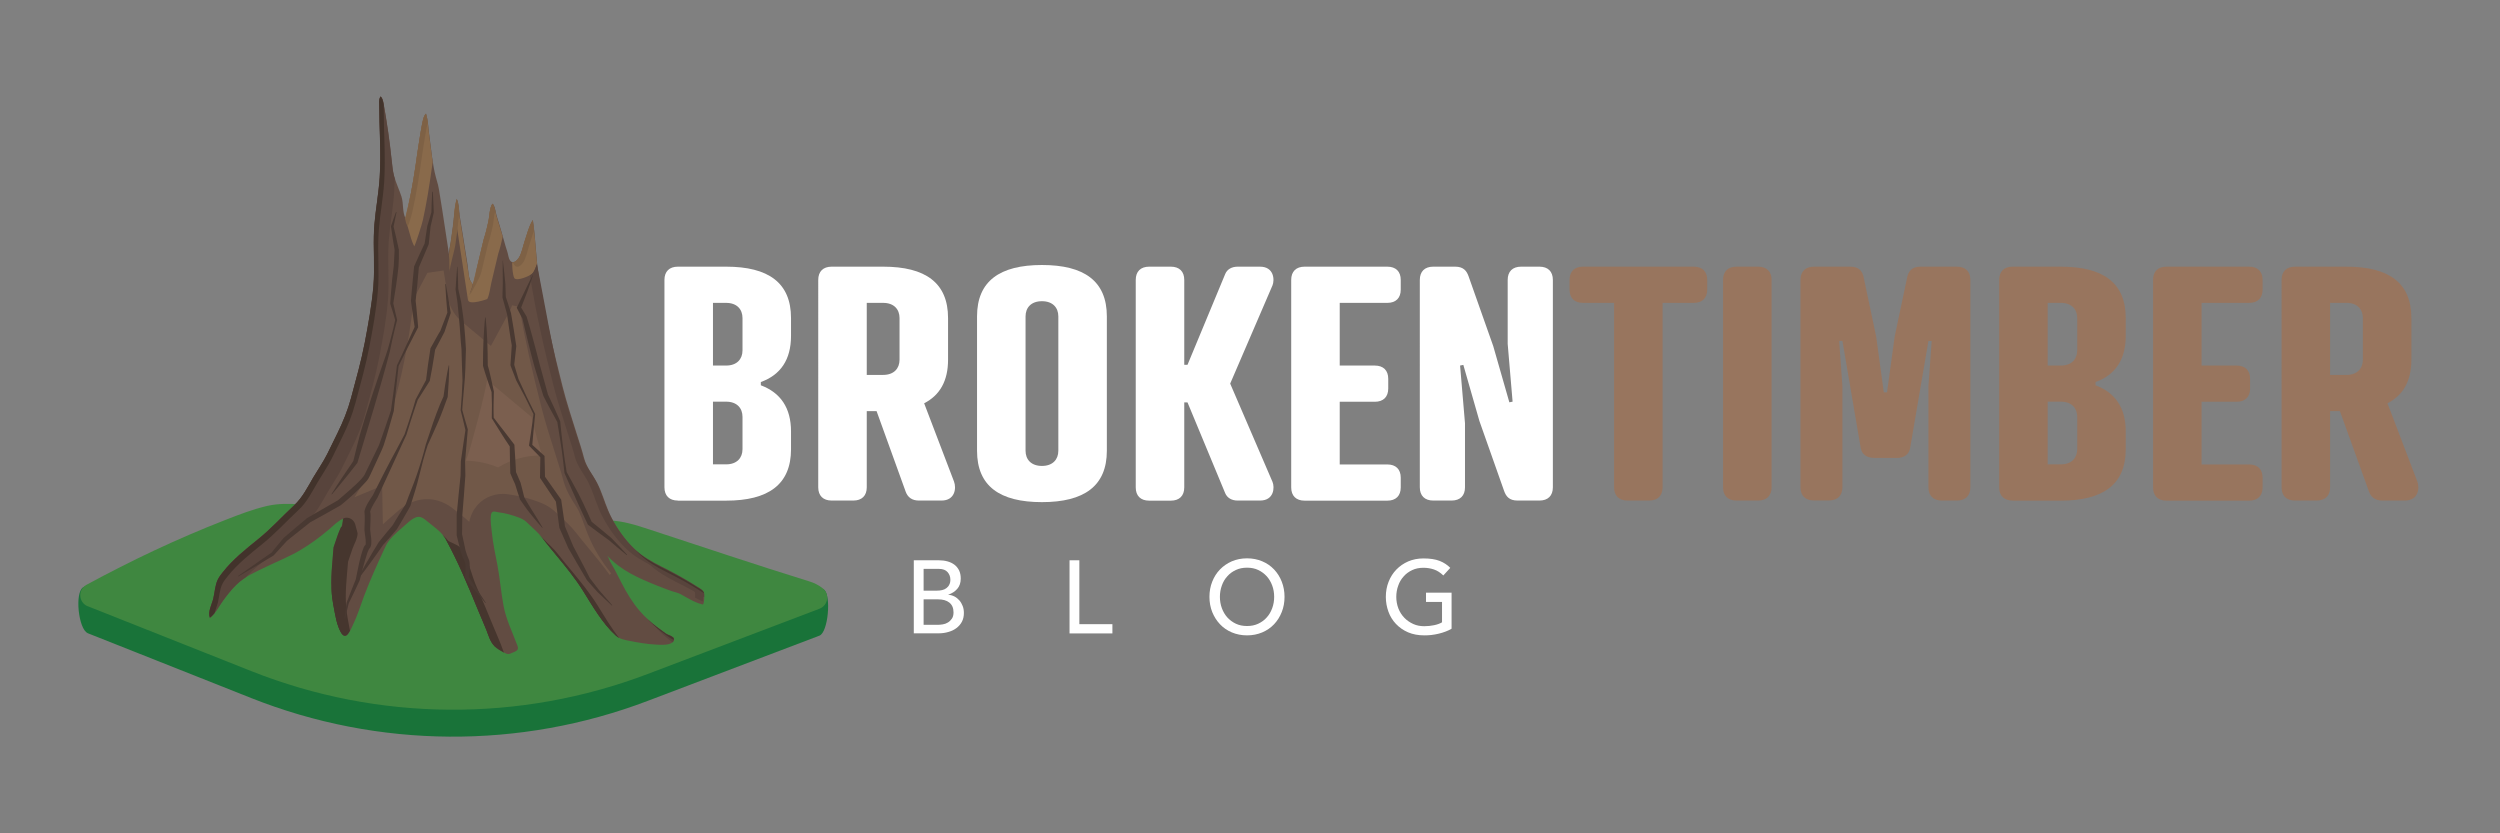 <svg xmlns="http://www.w3.org/2000/svg" id="Layer_1" viewBox="0 0 270 90"><rect x="0" y="0" width="270" height="90" fill="#808080" stroke="none"/><defs><style>.cls-1{fill:#fff;}.cls-2{fill:#7e6145;}.cls-3{fill:#98755e;}.cls-4{fill:#42332b;}.cls-5{fill:#3f8740;}.cls-6{fill:#197339;}.cls-7{fill:#715848;}.cls-8{fill:#46362e;}.cls-9{fill:#896a4b;}.cls-10{fill:#493932;}.cls-11{fill:#58443c;}.cls-12{fill:#624c42;}.cls-13{fill:#7b5f4f;}</style></defs><g><path class="cls-1" d="M98.69,60.51h2.7c.34,0,.65,.04,.94,.12s.54,.2,.75,.36c.21,.16,.37,.36,.5,.61,.12,.25,.18,.54,.18,.88,0,.45-.12,.82-.37,1.11-.25,.29-.57,.5-.97,.63v.02c.24,.01,.46,.08,.66,.18,.21,.11,.38,.25,.53,.42,.15,.17,.27,.38,.36,.61,.09,.23,.13,.48,.13,.75,0,.36-.07,.67-.21,.94-.14,.27-.34,.5-.59,.69-.25,.19-.54,.33-.87,.42-.33,.1-.69,.15-1.07,.15h-2.67v-7.91Zm1.06,3.28h1.44c.2,0,.38-.02,.56-.06s.33-.11,.46-.21c.13-.1,.24-.22,.31-.37,.08-.15,.12-.33,.12-.55,0-.31-.1-.58-.3-.81-.2-.23-.51-.35-.93-.35h-1.66v2.35Zm0,3.69h1.55c.16,0,.34-.02,.53-.05,.19-.03,.38-.1,.54-.2,.17-.1,.31-.24,.43-.41,.12-.17,.18-.4,.18-.68,0-.47-.15-.82-.45-1.06s-.71-.35-1.22-.35h-1.56v2.75Z"></path><path class="cls-1" d="M115.51,60.51h1.06v6.9h3.57v1h-4.63v-7.91Z"></path><path class="cls-1" d="M134.68,68.62c-.59,0-1.14-.11-1.64-.32s-.92-.5-1.28-.88-.63-.81-.84-1.32c-.2-.51-.3-1.05-.3-1.64s.1-1.14,.3-1.64c.2-.51,.48-.95,.84-1.32s.78-.66,1.28-.88c.5-.21,1.04-.32,1.64-.32s1.14,.11,1.64,.32c.5,.21,.92,.5,1.28,.88s.63,.81,.83,1.32c.2,.51,.3,1.05,.3,1.64s-.1,1.14-.3,1.64c-.2,.51-.48,.95-.83,1.32s-.78,.67-1.28,.88-1.04,.32-1.64,.32Zm0-1.01c.45,0,.85-.08,1.21-.25,.36-.17,.67-.39,.92-.68,.26-.28,.45-.62,.59-1,.14-.38,.21-.79,.21-1.22s-.07-.84-.21-1.22c-.14-.38-.34-.72-.59-1-.26-.28-.56-.51-.92-.68-.36-.17-.76-.25-1.21-.25s-.85,.08-1.21,.25c-.36,.17-.67,.39-.92,.68-.26,.28-.46,.62-.59,1-.14,.38-.21,.79-.21,1.22s.07,.84,.21,1.22c.14,.38,.34,.72,.59,1,.26,.28,.56,.51,.92,.68,.36,.17,.76,.25,1.21,.25Z"></path><path class="cls-1" d="M156.77,64v3.9c-.19,.12-.41,.22-.65,.31-.24,.09-.49,.17-.75,.23-.26,.06-.52,.11-.79,.14-.27,.03-.52,.04-.75,.04-.66,0-1.25-.11-1.76-.33s-.95-.53-1.31-.91-.63-.82-.81-1.32-.28-1.03-.28-1.59c0-.59,.1-1.14,.3-1.64,.2-.51,.48-.95,.84-1.32s.78-.66,1.28-.88c.5-.21,1.04-.32,1.64-.32,.72,0,1.3,.09,1.76,.27,.45,.18,.83,.43,1.14,.75l-.75,.82c-.32-.31-.66-.53-1.02-.65-.36-.12-.74-.18-1.13-.18-.45,0-.85,.08-1.21,.25-.36,.17-.67,.39-.92,.68-.26,.28-.46,.62-.59,1-.14,.38-.21,.79-.21,1.22s.08,.86,.23,1.25c.15,.38,.37,.72,.64,1s.59,.5,.96,.67,.77,.24,1.2,.24c.37,0,.73-.04,1.06-.11,.33-.07,.62-.17,.85-.31v-2.2h-1.73v-1h2.78Z"></path></g><g><path class="cls-1" d="M73.21,54.06c-.92,0-1.45-.52-1.45-1.43V30.23c0-.91,.53-1.43,1.45-1.43h5.21c4.57,0,7.01,1.74,7.01,5.55v1.92c0,2.58-1.13,4.22-3.26,4.99v.35c2.13,.8,3.26,2.44,3.26,4.99v1.92c0,3.8-2.44,5.55-7.01,5.55h-5.21Zm5.21-14.58c1.17,0,1.77-.7,1.77-1.64v-3.49c0-.94-.6-1.64-1.77-1.64h-1.42v6.77h1.42Zm0,10.67c1.17,0,1.77-.7,1.77-1.64v-3.49c0-.94-.6-1.64-1.77-1.64h-1.42v6.77h1.42Z"></path><path class="cls-1" d="M99.81,43.56l3.22,8.44c.28,.73,.11,2.06-1.35,2.06h-2.44c-.74,0-1.2-.35-1.42-.94l-3.15-8.72h-1.06v8.23c0,.91-.53,1.43-1.45,1.43h-2.34c-.92,0-1.45-.52-1.45-1.43V30.23c0-.91,.53-1.43,1.45-1.43h5.56c4.57,0,7.01,1.74,7.01,5.55v4.5c0,2.3-.89,3.84-2.59,4.71Zm-4.43-3.07c1.17,0,1.77-.7,1.77-1.64v-4.5c0-.94-.6-1.64-1.77-1.64h-1.77v7.78h1.77Z"></path><path class="cls-1" d="M119.54,34.17v14.51c0,3.8-2.44,5.55-7.01,5.55s-7.01-1.74-7.01-5.55v-14.51c0-3.8,2.44-5.55,7.01-5.55s7.01,1.74,7.01,5.55Zm-8.78,0v14.51c0,.94,.6,1.64,1.77,1.64s1.77-.7,1.77-1.64v-14.51c0-.94-.6-1.64-1.77-1.64s-1.77,.7-1.77,1.64Z"></path><path class="cls-1" d="M127.9,39.4h.35l4.07-9.8c.21-.52,.71-.8,1.35-.8h2.41c1.52,0,1.59,1.43,1.35,2.02l-4.57,10.61,4.57,10.61c.25,.59,.18,2.02-1.35,2.02h-2.41c-.64,0-1.13-.28-1.35-.8l-4.07-9.8h-.35v9.18c0,.91-.53,1.43-1.45,1.43h-2.34c-.92,0-1.45-.52-1.45-1.43V30.23c0-.91,.53-1.43,1.45-1.43h2.34c.92,0,1.45,.52,1.45,1.43v9.17Z"></path><path class="cls-1" d="M149.83,28.8c.92,0,1.45,.52,1.45,1.43v1.05c0,.91-.53,1.43-1.45,1.43h-5.14v6.77h3.79c.92,0,1.45,.52,1.45,1.43v1.05c0,.91-.53,1.43-1.45,1.43h-3.79v6.77h5.14c.92,0,1.45,.52,1.45,1.43v1.05c0,.91-.53,1.43-1.45,1.43h-8.93c-.92,0-1.45-.52-1.45-1.43V30.23c0-.91,.53-1.43,1.45-1.43h8.93Z"></path><path class="cls-1" d="M162.83,30.23c0-.91,.53-1.43,1.45-1.43h1.98c.92,0,1.45,.52,1.45,1.43v22.4c0,.91-.53,1.43-1.45,1.43h-2.37c-.89,0-1.24-.45-1.45-1.05l-2.66-7.53-1.74-6.07-.35,.07,.53,6.24v6.91c0,.91-.53,1.43-1.45,1.43h-1.98c-.92,0-1.45-.52-1.45-1.43V30.23c0-.91,.53-1.43,1.45-1.43h2.37c.89,0,1.24,.45,1.45,1.05l2.66,7.53,1.74,6.07,.35-.07-.53-6.24v-6.91Z"></path><path class="cls-3" d="M179.56,32.71v19.92c0,.91-.53,1.43-1.45,1.43h-2.34c-.92,0-1.45-.52-1.45-1.43v-19.92h-3.36c-.92,0-1.45-.52-1.45-1.43v-1.05c0-.91,.53-1.43,1.45-1.43h11.97c.92,0,1.45,.52,1.45,1.43v1.05c0,.91-.53,1.43-1.45,1.43h-3.36Z"></path><path class="cls-3" d="M191.33,52.63c0,.91-.53,1.43-1.45,1.43h-2.34c-.92,0-1.45-.52-1.45-1.43V30.23c0-.91,.53-1.43,1.45-1.43h2.34c.92,0,1.45,.52,1.45,1.43v22.4Z"></path><path class="cls-3" d="M202.38,49.45c-.85,0-1.31-.45-1.42-1.05l-1.98-11.58h-.35l.35,4.88v10.92c0,.91-.53,1.43-1.45,1.43h-1.63c-.92,0-1.45-.52-1.45-1.43V30.23c0-.94,.57-1.43,1.45-1.43h3.93c.92,0,1.35,.45,1.49,1.36l1.31,6.21,.82,6h.35l.82-6,1.31-6.21c.14-.91,.57-1.36,1.49-1.36h3.93c.89,0,1.45,.49,1.45,1.43v22.4c0,.91-.53,1.43-1.45,1.43h-1.63c-.92,0-1.45-.52-1.45-1.43v-10.92l.35-4.88h-.35l-1.98,11.58c-.11,.59-.57,1.05-1.42,1.05h-2.48Z"></path><path class="cls-3" d="M217.36,54.06c-.92,0-1.45-.52-1.45-1.43V30.23c0-.91,.53-1.43,1.45-1.43h5.21c4.57,0,7.01,1.74,7.01,5.55v1.92c0,2.58-1.13,4.22-3.26,4.99v.35c2.13,.8,3.26,2.44,3.26,4.99v1.92c0,3.8-2.44,5.55-7.01,5.55h-5.21Zm5.21-14.58c1.17,0,1.77-.7,1.77-1.64v-3.49c0-.94-.6-1.64-1.77-1.64h-1.42v6.77h1.42Zm0,10.67c1.17,0,1.77-.7,1.77-1.64v-3.49c0-.94-.6-1.64-1.77-1.64h-1.42v6.77h1.42Z"></path><path class="cls-3" d="M242.91,28.8c.92,0,1.45,.52,1.45,1.43v1.05c0,.91-.53,1.43-1.45,1.43h-5.14v6.77h3.79c.92,0,1.45,.52,1.45,1.43v1.05c0,.91-.53,1.43-1.45,1.43h-3.79v6.77h5.14c.92,0,1.45,.52,1.45,1.43v1.05c0,.91-.53,1.43-1.45,1.43h-8.93c-.92,0-1.45-.52-1.45-1.43V30.23c0-.91,.53-1.43,1.45-1.43h8.93Z"></path><path class="cls-3" d="M257.85,43.56l3.22,8.44c.28,.73,.11,2.06-1.35,2.06h-2.44c-.74,0-1.2-.35-1.42-.94l-3.15-8.72h-1.06v8.23c0,.91-.53,1.43-1.45,1.43h-2.34c-.92,0-1.45-.52-1.45-1.43V30.23c0-.91,.53-1.43,1.45-1.43h5.56c4.57,0,7.01,1.74,7.01,5.55v4.5c0,2.3-.89,3.84-2.59,4.71Zm-4.43-3.07c1.17,0,1.77-.7,1.77-1.64v-4.5c0-.94-.6-1.64-1.77-1.64h-1.77v7.78h1.77Z"></path></g><g><path class="cls-6" d="M9.48,68.38c-1.01-.4-1.44-4.44-.48-4.96,4.89-2.65,10.07-2.31,15.35-4.37,1.48-.58,2.96-1.15,4.5-1.51,2.41-.55,4.79,.1,7.25,.01,2.93-.11,5.88-.65,8.79-.29,3.29,.41,6.43,1.12,9.76,.5,1.02-.19,2.1-.48,3.06-.1,.55,.22,1,.65,1.5,.97,2.02,1.31,4.36,.43,6.58,.48,1.5,.04,2.94,.51,4.37,.98,5.75,1.88,11.55,3.84,17.31,5.62,.47,.15,1.08-2.37,1.47-2.07l.05,.04c.8,.61,.46,4.61-.49,4.97l-18.56,7.05c-13.81,5.25-29.08,5.14-42.81-.31,0,0-12.25-4.86-17.67-7.01Z"></path><path class="cls-5" d="M9.48,65.48c-1.01-.4-1.1-1.8-.14-2.32,4.89-2.65,9.73-4.95,15.01-7.01,1.48-.58,2.96-1.15,4.5-1.51,2.41-.55,4.79,.1,7.25,.01,2.93-.11,5.88-.65,8.79-.29,3.29,.41,6.43,1.12,9.76,.5,1.02-.19,2.1-.48,3.06-.1,.55,.22,1,.65,1.5,.97,2.02,1.31,4.36,.43,6.58,.48,1.5,.04,2.94,.51,4.37,.98,5.75,1.88,11.55,3.84,17.31,5.62,.47,.15,.92,.37,1.31,.67l.05,.04c.8,.61,.62,1.86-.32,2.22l-18.56,7.05c-13.81,5.25-29.08,5.14-42.81-.31,0,0-12.25-4.86-17.67-7.01Z"></path><g><path class="cls-12" d="M66.05,55.92c.17,.32,.35,.64,.54,.95,.7,1.12,1.57,2.22,2.61,3.04,.97,.76,2.05,1.26,3.14,1.82,.69,.35,1.36,.72,2.02,1.12,.33,.2,.66,.39,.99,.61,.21,.14,.55,.28,.66,.52,.05,.1,.05,.21,.05,.32,0,.31,0,.61-.09,.91,0,.02-.02,.05-.04,.06-.03,.02-.06,.01-.09,0-.84-.2-1.58-.69-2.33-1.1-.29-.16-.66-.22-.97-.33-.52-.18-1.03-.38-1.54-.58-1.99-.8-3.95-1.64-5.43-3.27,.15,.16,.23,.51,.35,.71,.15,.27,.31,.53,.46,.8,.26,.49,.5,.99,.76,1.48,.55,1.06,1.17,2.1,1.95,3,.55,.64,1.18,1.2,1.85,1.72,.33,.25,.66,.5,1,.73,.23,.16,.55,.2,.76,.4,.08,.07,.13,.18,.1,.29-.17,.64-1.46,.52-1.93,.5-.96-.05-1.91-.21-2.85-.4-.53-.1-1.08-.19-1.48-.57-1.52-1.42-2.48-3.15-3.57-4.89-.83-1.32-1.82-2.53-2.81-3.73-.5-.6-.99-1.2-1.47-1.81s-1.12-1.17-1.71-1.73c-.12-.11-.24-.23-.38-.32-.18-.12-.38-.2-.58-.28-.72-.27-1.47-.48-2.23-.57-.22-.03-.53-.18-.69,.06-.05,.08-.07,.17-.08,.27-.08,.63,.04,1.24,.1,1.87,.12,1.18,.38,2.34,.6,3.5,.28,1.47,.39,2.97,.67,4.44s.95,2.82,1.49,4.26c.04,.12,.08,.24,.05,.36-.05,.17-.23,.26-.39,.33-.15,.06-.3,.13-.45,.19-.22,.09-.4,.01-.6-.1-.37-.2-.75-.41-1.05-.71-.48-.49-.64-1.12-.88-1.73-.26-.66-.56-1.32-.83-1.98-.58-1.41-1.16-2.82-1.78-4.21-.54-1.2-1.11-2.39-1.74-3.54-.47-.86-1.31-1.4-2.05-2.01-.27-.23-.61-.52-.98-.5s-.78,.32-1.06,.57c-.72,.65-1.61,1.32-2.18,2.11-.19,.26-.33,.56-.46,.85-.76,1.64-1.51,3.3-2.15,4.99-.39,1.04-.71,2.11-1.2,3.12-.13,.26-.48,1.2-.83,1.21-.37,0-.63-.7-.73-.96-.18-.49-.29-1-.39-1.51-.13-.66-.25-1.32-.32-1.99-.18-1.71,.05-3.4,.18-5.1,.16-.46,.31-.92,.47-1.38,.18-.52,.57-1.15,.56-1.71-.6,.25-1.04,.73-1.53,1.15-.99,.84-2.03,1.61-3.15,2.27s-2.39,1.17-3.59,1.75c-1.19,.58-2.32,1.03-3.28,1.97-.53,.52-1.01,1.13-1.45,1.74-.4,.55-.83,1.42-1.39,1.81-.23-.69,.21-1.41,.37-2.07,.17-.7,.18-1.45,.51-2.1,.14-.29,.35-.54,.55-.79,1.08-1.36,2.44-2.44,3.78-3.52,1.39-1.12,2.57-2.43,3.87-3.64,.92-.85,1.48-1.99,2.1-3.05,.49-.83,1.05-1.64,1.49-2.5,.38-.77,.75-1.53,1.13-2.3,.61-1.24,1.1-2.43,1.45-3.77,.53-1.99,1.09-3.94,1.48-5.97s.76-4.04,.93-6.07-.05-4.16,.08-6.24c0-.15,.02-.29,.03-.44,.14-1.7,.46-3.37,.57-5.07,.17-2.69-.05-5.36-.05-8.05,0-.25,0-.52,.15-.72,.2,.2,.26,.49,.31,.77,.37,2.05,.67,4.11,.88,6.18,.06,.55,.11,1.1,.25,1.64,.2,.77,.56,1.48,.8,2.24s.08,1.63,.42,2.31c.2-.38,.24-.94,.33-1.36,.1-.47,.2-.94,.29-1.41,.18-.94,.34-1.89,.48-2.85,.14-.93,.26-1.9,.42-2.84,.08-.49,.15-.99,.25-1.48,.08-.37,.17-1.09,.46-1.34,.24,.77,.25,1.69,.37,2.49,.21,1.45,.31,2.94,.69,4.36,.08,.29,.17,.58,.24,.87,.08,.35,.14,.7,.19,1.06,.36,2.15,.66,4.31,1,6.47-.06-.43,.14-1.03,.2-1.46l.22-1.58c.13-.99,.16-2.03,.41-3,.26,.51,.24,1.35,.33,1.91,.12,.8,.26,1.59,.39,2.39l.44,2.77c.1,.6,.07,1.73,.58,2.16,.26-.49,.32-1.25,.45-1.79,.25-1.04,.5-2.07,.74-3.11,.21-.62,.36-1.27,.5-1.91,.13-.59,.09-1.38,.43-1.91,.25,.16,.36,1.03,.45,1.32,.15,.51,.31,1.01,.46,1.52,.24,.77,.42,1.56,.68,2.33,.11,.31,.12,.72,.32,.99,.27,.38,.71,.02,.9-.25,.37-.53,.49-1.34,.7-1.95,.25-.72,.43-1.54,.85-2.19,.3,1.98,.31,3.99,.63,5.98,.66,4.09,1.58,8.11,2.61,12.12,.44,1.72,1,3.4,1.53,5.1,.27,.84,.55,1.69,.77,2.55,.27,1.02,.98,1.81,1.45,2.74s.76,1.97,1.17,2.94c.1,.25,.22,.49,.34,.72Z"></path><g><path class="cls-8" d="M54.11,69.63c-.26-.66-.56-1.32-.83-1.98-.58-1.41-1.16-2.82-1.78-4.21-.54-1.2-.87-2.81-1.5-3.96-.38-.7-1.25-.76-1.87-1.25,.02,.03,.04,.07,.06,.11,.63,1.15,1.2,2.34,1.74,3.54,.62,1.39,1.2,2.8,1.78,4.21,.27,.66,.57,1.32,.83,1.98,.24,.62,.4,1.25,.88,1.73,.29,.29,.65,.49,1.01,.69-.12-.28-.21-.57-.32-.86Z"></path><path class="cls-8" d="M64.51,65.34c-.83-1.32-1.82-2.53-2.81-3.73-.5-.6-.99-1.2-1.47-1.81-.49-.62-1.08-1.14-1.66-1.68,.03,.04,.06,.07,.09,.11,.48,.61,.98,1.21,1.47,1.81,.99,1.2,1.98,2.41,2.81,3.73,1.09,1.74,2.06,3.47,3.57,4.89,.11,.1,.24,.19,.37,.25-.89-1.12-1.6-2.34-2.37-3.57Z"></path><path class="cls-8" d="M37.73,67.76c-.13-.66-.25-1.32-.32-1.99-.18-1.71,.05-3.4,.18-5.1,.16-.46,.31-.92,.47-1.38,.18-.52,.57-1.15,.56-1.71l-.25-.93c-.12-.44-.52-.76-.98-.74-.13,0-.25,.04-.34,.11-.13,1.53-1.37,6.65-1.21,8.19,.07,.67,.19,1.33,.32,1.99,.1,.51,.2,1.02,.39,1.51,.1,.27,.36,.97,.73,.96,.18,0,.37-.27,.52-.56-.02-.12-.05-.23-.07-.35Z"></path></g><g><path class="cls-9" d="M50.57,32.52c-.06-.43,.42-1.36,.48-1.79,.01-.08-.37-.55-.36-.62-.09-.54-.58-3.77-.67-4.31-.13-.79-.26-1.59-.39-2.39-.09-.57-.06-1.41-.33-1.91-.11,.43-.17,.86-.23,1.31,.35,2.1,1.16,7.62,1.49,9.72Z"></path><path class="cls-9" d="M55.37,28.33c-.13-.3-.02,1.44,.18,1.71,.27,.38,1.82-.29,2.01-.56,.21-.29,.33-.67,.44-1.05-.16-1.55-.22-3.11-.46-4.65-.42,.65-.59,1.47-.85,2.19-.2,.57-.32,1.33-.64,1.86-.2,.38-.66,.56-.68,.51Z"></path><path class="cls-11" d="M70.76,61.48c.97,.76,2.05,1.26,3.14,1.82,.69,.35,1.36,.72,2.02,1.12,.04,.03,.08,.05,.13,.08,0-.07,0-.13,0-.2,0-.11,0-.22-.05-.32-.11-.24-.45-.38-.66-.52-.32-.21-.65-.41-.99-.61-.66-.39-1.34-.77-2.02-1.12-1.09-.56-2.17-1.06-3.14-1.82,.47,.58,.99,1.12,1.56,1.57Z"></path><path class="cls-11" d="M72.78,69.12c.03-.1-.02-.21-.1-.29-.21-.2-.53-.24-.76-.4-.34-.24-.67-.48-1-.73-.16-.12-.31-.25-.46-.37,.06,.07,.12,.15,.18,.22,.55,.64,1.18,1.2,1.85,1.72,.04,.03,.09,.06,.13,.1,.08-.07,.13-.15,.16-.25Z"></path><path class="cls-9" d="M50.56,32.41c.1,.6,2.06-.11,2.06-.11,.26-.49,.32-1.25,.45-1.79,.25-1.04,.5-2.07,.74-3.11,.2-.6,.35-1.22,.48-1.83-.07-.24-.13-.48-.21-.71-.15-.51-.31-1.01-.46-1.52-.09-.3-.21-1.16-.45-1.32-.33,.52-.3,1.31-.43,1.91-.14,.64-.29,1.28-.5,1.91-.18,.75-1.01,4.16-1.19,4.9,.11,.69-.6,.99-.49,1.68Z"></path><path class="cls-9" d="M44.14,24.86c.23,.73,.26,1.06,.6,1.75,.2-.38,.84-2.41,.93-2.84,.1-.47,.2-.94,.29-1.41,.18-.94,.34-1.89,.48-2.85,.1-.65,.19-1.33,.29-2-.14-.91-.23-1.83-.36-2.73-.11-.8-.13-1.72-.37-2.49-.29,.24-.38,.97-.46,1.34-.1,.49-.16,.99-.25,1.48-.16,.94-.29,1.91-.42,2.84-.14,.95-.3,1.9-.48,2.85-.03,.14-.59,2.64-.62,2.77,.19,.54,.2,.74,.37,1.29Z"></path><path class="cls-11" d="M26.51,62.37c.9-.93,1.93-1.75,2.93-2.56,1.39-1.12,2.57-2.43,3.87-3.64,.92-.85,1.48-1.99,2.1-3.05,.49-.83,1.05-1.64,1.49-2.5,.38-.77,.75-1.53,1.13-2.3,.61-1.24,1.1-2.43,1.45-3.77,.53-1.99,1.09-3.94,1.48-5.97,.39-2,.76-4.04,.93-6.07,.18-2.08-.05-4.16,.08-6.24,0-.15,.02-.29,.03-.44,.14-1.7,.46-3.37,.57-5.07,.03-.49,.05-.98,.06-1.47-.03-.1-.06-.19-.08-.29-.14-.53-.19-1.09-.25-1.64-.22-2.07-.51-4.13-.88-6.18-.05-.28-.11-.57-.31-.77-.15,.2-.16,.47-.15,.72,0,2.69,.22,5.36,.05,8.05-.11,1.71-.43,3.37-.57,5.07-.01,.15-.02,.29-.03,.44-.12,2.08,.1,4.16-.08,6.24-.18,2.03-.55,4.07-.93,6.07-.39,2.02-.95,3.98-1.48,5.97-.36,1.34-.85,2.53-1.45,3.77-.38,.77-.75,1.53-1.13,2.3-.43,.86-1,1.67-1.49,2.5-.62,1.07-1.18,2.2-2.1,3.05-1.3,1.21-2.48,2.52-3.87,3.64-1.34,1.08-2.71,2.17-3.78,3.52-.2,.25-.4,.51-.55,.79-.33,.65-.34,1.4-.51,2.1-.16,.66-.6,1.37-.37,2.07,.56-.4,.98-1.26,1.39-1.81,.44-.61,.92-1.22,1.45-1.74,.32-.31,.65-.57,1-.8Z"></path><path class="cls-11" d="M75.9,63.84c-.11-.24-.45-.38-.66-.52-.32-.21-.65-.41-.99-.61-.66-.39-1.34-.77-2.02-1.12-1.09-.56-2.17-1.06-3.14-1.82-1.04-.82-1.91-1.92-2.61-3.04-.19-.31-.37-.63-.54-.95-.12-.24-.23-.48-.34-.72-.42-.97-.7-2-1.17-2.94-.46-.93-1.18-1.71-1.45-2.74-.22-.86-.5-1.7-.77-2.55-.54-1.69-1.09-3.38-1.53-5.1-1.04-4.01-1.87-9.08-2.68-13.15-.02-.11-.15,.39-.35,.74-.17,.29-.42,.42-.42,.42,.66,4.09,1.54,7.98,2.57,11.99,.44,1.72,1,3.4,1.53,5.1,.27,.84,.55,1.69,.77,2.55,.27,1.02,.98,1.81,1.45,2.74,.47,.95,.76,1.97,1.17,2.94,.1,.25,.22,.49,.34,.72,.17,.32,.35,.64,.54,.95,.7,1.12,1.57,2.22,2.61,3.04,.97,.76,2.05,1.26,3.14,1.82,.69,.35,1.36,.72,2.02,1.12,.33,.2,.66,.39,.99,.61,.21,.14,.55,.28,.66,.52,.05,.1,.05,.21,.05,.32,0,.13,0,.26,0,.39,.27,.15,.54,.28,.82,.4,.06-.26,.06-.52,.06-.79,0-.11,0-.22-.05-.32Z"></path></g><g><path class="cls-8" d="M69.68,60.39c.97,.76,2.05,1.26,3.14,1.82,.69,.35,1.36,.72,2.02,1.12,.33,.2,.66,.39,.99,.61,.06,.04,.14,.08,.21,.13,0-.03-.02-.06-.03-.09-.11-.24-.45-.38-.66-.52-.32-.21-.65-.41-.99-.61-.66-.39-1.34-.77-2.02-1.12-1.09-.56-2.17-1.06-3.14-1.82-.19-.15-.37-.31-.55-.47,.32,.35,.67,.67,1.03,.95Z"></path><path class="cls-2" d="M50.82,31.77c.26-.49,1.03-1.81,1.16-2.35l.74-3.11c.21-.62,.36-1.27,.5-1.91,.11-.48,.1-1.1,.28-1.59-.08-.34-.18-.7-.33-.8-.33,.52-.3,1.31-.43,1.91-.14,.64-.29,1.28-.5,1.91-.25,1.04-.5,2.07-.74,3.11-.11,.47-.27,1.31-.45,1.79,.08,.29-.42,.88-.23,1.04Z"></path><path class="cls-8" d="M72.68,68.84c-.21-.2-.53-.24-.76-.4-.34-.24-.67-.48-1-.73-.37-.29-.73-.59-1.07-.92,.48,.51,1,.97,1.55,1.4,.33,.25,.66,.5,1,.73,.11,.08,.25,.13,.38,.18,.02-.1-.03-.2-.1-.27Z"></path><path class="cls-8" d="M66.05,60.49s0,0,.01,.01c0,0-.01-.01-.02-.02,0,0,0,0,0,0Z"></path><path class="cls-2" d="M48.58,29.34c-.06-.43,.53-2.36,.58-2.78,.07-.53,.14-1.06,.22-1.58,.09-.63,.13-1.29,.21-1.93-.05-.52-.07-1.15-.28-1.55-.25,.97-.28,2.01-.41,3-.07,.53-.14,1.06-.22,1.58,0,0-.2,1.45-.2,1.46,.1,.64,0,1.17,.1,1.81Z"></path><path class="cls-2" d="M55.57,28.65c.27,.38,.71,.02,.9-.25,.37-.53,.49-1.34,.7-1.95,.17-.49,.31-1.02,.51-1.52-.04-.38-.09-.77-.15-1.15-.42,.65-.59,1.47-.85,2.19-.21,.61-.33,1.42-.7,1.95-.12,.18-.35,.39-.57,.41,.04,.12,.08,.23,.15,.32Z"></path><path class="cls-8" d="M53.02,68.54c-.26-.66-.56-1.32-.83-1.98-.58-1.41-1.16-2.82-1.78-4.21-.54-1.2-1.11-2.39-1.74-3.54-.23-.42-.55-.76-.9-1.07,.16,.18,.3,.38,.42,.59,.63,1.15,1.2,2.34,1.74,3.54,.62,1.39,1.2,2.8,1.78,4.21,.27,.66,.57,1.32,.83,1.98,.24,.62,.4,1.25,.88,1.73,.09,.09,.18,.16,.27,.24-.33-.44-.47-.97-.67-1.49Z"></path><path class="cls-2" d="M44.03,24.46c.2-.38,.46-1.36,.55-1.78,.1-.47,.2-.94,.29-1.41,.18-.94,.34-1.89,.48-2.85,.14-.93,.26-1.9,.42-2.84,.08-.49,.15-.99,.25-1.48,.04-.21,.09-.53,.18-.82-.04-.35-.1-.69-.2-1-.29,.24-.38,.97-.46,1.34-.1,.49-.16,.99-.25,1.48-.16,.94-.29,1.91-.42,2.84-.14,.95-.3,1.9-.48,2.85-.09,.47-.19,.94-.29,1.41-.04,.18-.29,1.16-.33,1.36,.04,.44,.07,.52,.26,.9Z"></path><path class="cls-8" d="M63.42,64.25c-.83-1.32-1.82-2.53-2.81-3.73-.5-.6-.99-1.2-1.47-1.81-.28-.35-.59-.67-.92-.99,.15,.16,.3,.33,.44,.5,.48,.61,.98,1.21,1.47,1.81,.99,1.2,1.98,2.41,2.81,3.73,1.09,1.74,2.06,3.47,3.57,4.89,0,0,0,0,0,0-1.25-1.32-2.12-2.86-3.09-4.4Z"></path><path class="cls-8" d="M37.03,68.19c-.18-.49-.29-1-.39-1.51-.13-.66-.25-1.32-.32-1.99-.18-1.71,.05-3.4,.18-5.1,.16-.46,.31-.92,.47-1.38,.18-.52,.57-1.15,.56-1.71-.26,.11-.49,.26-.71,.44-.11,.27-.25,.54-.33,.79-.16,.46-.31,.92-.47,1.38-.12,1.7-.36,3.39-.18,5.1,.07,.67,.19,1.33,.32,1.99,.1,.51,.2,1.02,.39,1.51,.1,.26,.34,.91,.69,.96-.09-.18-.16-.37-.2-.48Z"></path><path class="cls-4" d="M23.52,65.14c.17-.7,.18-1.45,.51-2.1,.14-.29,.35-.54,.55-.79,1.08-1.36,2.44-2.44,3.78-3.52,1.39-1.12,2.57-2.43,3.87-3.64,.92-.85,1.48-1.99,2.1-3.05,.49-.83,1.05-1.64,1.49-2.5,.38-.77,.75-1.53,1.13-2.3,.61-1.24,1.1-2.43,1.45-3.77,.53-1.99,1.09-3.94,1.48-5.97,.39-2,.76-4.04,.93-6.07,.18-2.08-.05-4.16,.08-6.24,0-.15,.02-.29,.03-.44,.14-1.7,.46-3.37,.57-5.07,.17-2.69-.05-5.36-.05-8.05,0-.1,0-.2,0-.29,0-.05-.02-.1-.03-.15-.05-.28-.11-.57-.31-.77-.15,.2-.16,.47-.15,.72,0,2.69,.22,5.36,.05,8.05-.11,1.71-.43,3.37-.57,5.07-.01,.15-.02,.29-.03,.44-.12,2.08,.1,4.16-.08,6.24-.18,2.03-.55,4.07-.93,6.07-.39,2.02-.95,3.98-1.48,5.97-.36,1.34-.85,2.53-1.45,3.77-.38,.77-.75,1.53-1.13,2.3-.43,.86-1,1.67-1.49,2.5-.62,1.07-1.18,2.2-2.1,3.05-1.3,1.21-2.48,2.52-3.87,3.64-1.34,1.08-2.71,2.17-3.78,3.52-.2,.25-.4,.51-.55,.79-.33,.65-.34,1.4-.51,2.1-.16,.66-.6,1.37-.37,2.07,.18-.13,.35-.31,.51-.51,.1-.37,.26-.73,.34-1.07Z"></path></g><path class="cls-7" d="M65.82,62.06c-.66-.92-1.38-1.8-2.15-2.73l-.18-.22c-.44-.53-.85-1.02-1.24-1.53-.56-.71-1.17-1.28-1.7-1.77-.11-.1-.23-.21-.34-.32-.17-.16-.44-.41-.8-.66-.47-.32-.93-.51-1.28-.64-.97-.36-1.94-.61-2.86-.74-.19-.04-.54-.11-.97-.11-1.22,0-2.32,.57-3.01,1.56-.39,.56-.54,1.11-.61,1.46-.37-.35-.74-.64-1.05-.88-.13-.1-.26-.21-.39-.31l-.03-.02c-.45-.37-1.5-1.24-3.05-1.24-.09,0-.18,0-.26,0-1.08,.07-2.09,.53-3.07,1.41-.15,.13-.3,.26-.46,.4-.31,.27-.66,.57-1.02,.91l-.08-4.17-2.98,1.24c.32-.52,.68-1.1,1-1.73l1.14-2.32c.78-1.6,1.3-2.95,1.68-4.38,.09-.35,.19-.7,.28-1.05,.44-1.65,.9-3.36,1.25-5.13,.37-1.91,.78-4.15,.98-6.41,.01-.12,.02-.23,.03-.35l1.51-2.86,1.75-.26,.21,1.32s.02,.16,.03,.25c.09,.95,.26,2.73,1.72,3.95l3.15,2.63,1.95-3.61c.14-.26,.25-.53,.34-.78,.24,.07,.5,.12,.76,.14,.58,3.33,1.37,6.88,2.45,11.05,.4,1.54,.88,3.05,1.34,4.5,.08,.26,.34,1.09,.39,1.24,.21,.67,.41,1.3,.57,1.91,.3,1.16,.85,2.02,1.29,2.71,.16,.25,.31,.49,.4,.68,.19,.39,.37,.87,.55,1.38,.16,.44,.33,.9,.54,1.39,.13,.31,.28,.62,.43,.93,.21,.4,.43,.81,.68,1.2,.41,.66,.85,1.27,1.3,1.83l-.18,.16Z"></path><path class="cls-13" d="M53.81,50.49c-.95-.4-2.13-.72-3.5-.73,.29-.77,.53-1.53,.73-2.32,.09-.35,.18-.69,.28-1.04,.46-1.7,.93-3.45,1.3-5.36l4.77,3.99c.1,.41,.21,.82,.32,1.24,.26,1.01,.54,1.98,.83,2.92-.06,0-.11,0-.17,0-1.64,0-3.21,.46-4.57,1.29Z"></path><g><path class="cls-10" d="M48.14,30.65c.2,1.03,.36,2.06,.53,3.09v.04s0,.05,0,.05c-.16,.51-.49,1.51-.66,2.01-.28,.56-.74,1.4-1.04,1.97,0,0,.03-.08,.03-.08-.04,.28-.09,.56-.13,.84-.12,.8-.29,1.71-.45,2.52,0,0,0,.04,0,.04l-.02,.03c-.41,.64-.92,1.46-1.28,2.02,0,0-.32,.93-.32,.93-.29,.88-.64,1.95-.9,2.83-.46,.98-1.1,2.4-1.56,3.4-.39,.84-1.17,2.54-1.56,3.38-.28,.48-.65,1.01-.8,1.52,.1,.52,0,1.35,0,1.96,.02,.28,.07,.56,.1,.85,.02,.2,.03,.41,.02,.64-.01,.17-.06,.44-.23,.58h-.02s0,.01,0,.01c0,0,0,0,.01,0,0,0,0-.01,0,0h0c-.1,.17-.16,.36-.23,.57-.3,.92-.54,1.87-.78,2.82-.32,.72-.85,1.79-1.19,2.5-.09,.39-.26,1.11-.39,1.6,0,.02-.02,.02-.04,.02-.01,0-.02-.02-.02-.03,.07-.56,.15-1.11,.22-1.66,.24-.64,.78-2.02,.99-2.52,.25-1.18,.43-2.36,.87-3.49,.03-.05,.06-.12,.1-.16,.02-.03,.06-.06,.09-.09,0,0,0,0,0,0,0,0-.01,.01-.01,.01,0,0,0,0,0,0,.01-.02,.03-.1,.03-.18,.02-.47-.11-.96-.14-1.44,.01-.68,.07-1.35,0-2.01,.11-.59,.66-1.36,.9-1.72,.76-1.54,1.74-3.45,2.57-4.96,.28-.53,.61-1.16,.86-1.63,.3-.87,.65-1.94,.92-2.82,0,0,.28-.95,.28-.95h0c.39-.72,.77-1.44,1.15-2.15l-.03,.07c.13-1.11,.29-2.27,.47-3.37,0,0,0-.05,0-.05l.02-.04c.28-.49,.83-1.52,1.06-1.87,0,0,.38-.99,.38-.99l.38-.99v.08c-.1-1.04-.18-2.08-.23-3.13,0-.02,.01-.03,.03-.03,.01,0,.03,0,.03,.02h0Z"></path><path class="cls-10" d="M48.51,39.47c0,1.14-.07,2.27-.16,3.4-.32,.89-.64,1.78-1.01,2.65-.36,.86-.77,1.7-1.15,2.56-.34,1.03-.65,2.19-.91,3.28-.26,1.11-.62,2.2-.96,3.29-.42,.75-1.01,1.78-1.45,2.5-.47,.55-1.11,1.29-1.51,1.72-.43,.63-.88,1.26-1.33,1.88-.45,.62-.91,1.24-1.39,1.84-.02,.03-.07,0-.05-.03,.54-1.02,1.11-2.02,1.71-3.01,.2-.33,.4-.66,.6-.99,.49-.61,.98-1.21,1.49-1.81,.26-.46,1.05-1.7,1.44-2.32,0,0-.02,.05-.02,.05,.37-1.07,.84-2.12,1.2-3.19,.37-1.08,.7-2.17,.97-3.27,.15-.44,.3-.89,.45-1.34,.4-1.25,1.01-2.9,1.47-3.87,.11-.84,.24-1.67,.39-2.5,.05-.28,.11-.55,.17-.83,0-.02,.02-.03,.03-.02,.01,0,.02,.02,.02,.03h0Z"></path><path class="cls-10" d="M52.45,34.3c.18,1.71,.22,3.45,.23,5.17,.16,.44,.49,2.07,.66,2.81-.03,.95-.05,1.9-.02,2.86,0,0-.02-.06-.02-.06,.18,.24,.36,.49,.55,.73,.52,.67,1.17,1.5,1.67,2.17l.04,.06v.09s.09,1.45,.09,1.45c.03,.48,.06,.97,.08,1.45l-.03-.11c.17,.4,.35,.8,.52,1.21l.21,.81,.2,.81-.03-.07c.62,1.1,1.36,2.19,1.99,3.28,.02,.03-.03,.06-.05,.03-.43-.48-.83-.98-1.24-1.48-.35-.42-.82-1.1-1.14-1.56,0,0-.02-.02-.02-.02v-.05c-.14-.4-.39-1.19-.51-1.59-.1-.19-.35-.79-.5-1.13,0,0-.02-.05-.02-.05v-.06c-.03-.83-.05-2.05-.06-2.9l.05,.14c-.69-1-1.34-2.09-1.99-3.12,.03-.89,.02-2.06-.02-2.82-.16-.47-.57-1.63-.71-2.1-.08-.25-.15-.49-.22-.74,0-.44,0-.89,.01-1.33,.02-.84,.05-1.75,.11-2.58,.03-.43,.06-.86,.11-1.29,0-.02,.02-.03,.03-.03,.01,0,.02,.01,.03,.03h0Z"></path><path class="cls-10" d="M67.66,59.93c-.62-.49-1.32-1.09-1.87-1.57-.65-.46-1.61-1.18-2.26-1.67,0,0-.04-.03-.04-.03l-.03-.06c-.64-1.33-1.3-2.79-1.89-4.13,0,0-.61-1.39-.61-1.39v-.02c-.05-.47-.11-.93-.16-1.4-.13-1.24-.45-3.04-.61-4.08-.45-.83-1.1-1.99-1.51-2.83-.21-.67-.75-2.46-.95-3.12-.48-1.74-.9-3.5-1.32-5.26,0,0,.02,.06,.02,.06l-.57-1.09-.05-.1,.04-.09c.4-.85,.82-1.7,1.23-2.55,.14-.28,.27-.57,.42-.85,0-.01,.02-.02,.04-.01,.01,0,.02,.02,.01,.04-.39,1.2-.84,2.37-1.31,3.55,0,0,0-.19,0-.19l.64,1.06v.02c.22,.71,.42,1.41,.61,2.12,.28,1,.57,2.13,.83,3.14,.18,.65,.67,2.46,.86,3.13,.3,.61,.98,2.08,1.32,2.88,.18,1.83,.39,3.72,.71,5.53,0,0-.01-.04-.01-.04l.73,1.33c.72,1.27,1.4,2.75,1.99,4.09,0,0-.07-.09-.07-.09,.63,.51,1.56,1.27,2.18,1.8,.57,.59,1.14,1.18,1.69,1.79,.02,.02-.01,.07-.04,.04h0Z"></path><path class="cls-10" d="M42.82,22.94c-.08,.44-.22,1.11-.32,1.56,0,0,0-.06,0-.06,.2,.84,.41,1.7,.58,2.54,0,0,0,.03,0,.03v.86s-.04,.86-.04,.86h0s0,.02,0,.02c-.13,1.33-.35,2.72-.57,4.04v-.06s.2,.9,.2,.9c.07,.31,.15,.62,.22,.92v.02s-.25,.97-.25,.97c-.18,.76-.39,1.68-.54,2.44-1.05,4.01-2.3,8.01-3.49,11.97,0,0-.02,.05-.02,.05l-.02,.03c-.66,.85-1.33,1.69-2.02,2.52-.23,.28-.46,.55-.69,.83-.02,.03-.07,0-.05-.03,.76-1.22,1.56-2.41,2.38-3.6,0,0-.04,.08-.04,.08,.22-.93,.49-1.98,.73-2.91,.83-2.85,1.8-5.74,2.79-8.54,.32-.9,.56-1.96,.8-2.88,0,0,.22-.97,.22-.97v.05c-.09-.29-.17-.59-.26-.88l-.28-.88v-.02s0-.04,0-.04l.07-1.02c.07-.99,.18-2.12,.31-3.03,.02-.42,.07-1.29,.09-1.72-.11-.55-.28-1.75-.39-2.51,0,0,0-.04,0-.04v-.02s.26-.75,.26-.75c.09-.25,.18-.5,.27-.75,0-.02,.02-.02,.04-.02,.01,0,.02,.02,.02,.03h0Z"></path><path class="cls-10" d="M46.75,20.71c.04,.75,.07,1.49,.1,2.24-.1,.47-.26,1.15-.35,1.54,0,0-.19,1.84-.19,1.84v.03c-.37,.85-.72,1.71-1.09,2.56l.02-.08c-.1,1.18-.21,2.47-.35,3.65,.04,.22,.1,.96,.14,1.37,0,0,.13,1.43,.13,1.43v.06s-.02,.04-.02,.04l-1.06,2.06c-.26,.52-.78,1.55-1.03,2.07-.07,.66-.19,1.64-.27,2.41-.09,.82-.16,1.64-.25,2.46-.36,1.24-.69,2.49-1.1,3.72-.13,.39-.66,1.47-.83,1.86,0,0-.62,1.34-.62,1.34-.09,.22-.25,.49-.42,.68-.83,.94-1.79,1.78-2.75,2.57-.87,.5-2.6,1.47-3.31,1.85-.58,.46-2.05,1.64-2.51,1.99-.48,.53-.95,1.07-1.44,1.59-.46,.28-1.42,.86-1.89,1.14-.63,.37-1.26,.75-1.9,1.12-.01,0-.03,0-.04-.01,0-.01,0-.03,0-.04,.86-.61,1.84-1.3,2.71-1.9,0,0,.91-.62,.91-.62,.26-.36,.89-1.09,1.29-1.58,.65-.56,1.88-1.61,2.54-2.15,.96-.55,2.38-1.39,3.33-1.92,.64-.57,1.78-1.49,2.5-2.27,.2-.22,.35-.4,.47-.68,.32-.66,.96-1.97,1.28-2.63,.11-.21,.21-.43,.28-.65,.41-1.15,.8-2.3,1.19-3.46,.15-1.07,.35-2.45,.49-3.63,.06-.42,.1-.84,.16-1.25,0,0,.5-1.05,.5-1.05,.32-.68,1.12-2.46,1.44-3.16,0,0-.02,.1-.02,.1l-.21-1.42c-.07-.48-.14-.96-.2-1.44,.03-.31,.05-.63,.08-.94,.07-.85,.18-1.89,.26-2.73,0,0,0-.04,0-.04l.02-.04c.35-.76,.85-1.91,1.12-2.44,0,0,.28-1.83,.28-1.83v-.02c.15-.51,.3-1.02,.45-1.52,0-.54,.06-1.53,.09-2.2,0-.02,.01-.03,.03-.03,.01,0,.03,.01,.03,.03h0Z"></path><path class="cls-10" d="M49.41,28.81c.04,.74,.08,1.76,.08,2.39,.1,.45,.21,.95,.31,1.4,.1,.68,.29,1.96,.34,2.63,.07,.8,.14,1.66,.18,2.45-.04,1.39-.05,2.8-.2,4.18-.04,.4-.11,1.21-.14,1.62-.02,.27-.04,.54-.06,.81v-.03c.19,.71,.39,1.41,.6,2.11,0,0,0,.02,0,.02v.03c-.09,.96-.21,2.53-.29,3.37,0,0,.03,1.57,.03,1.57-.09,1.26-.22,3.05-.33,4.29,0,.49-.02,1.51-.03,2.1,0,0,0-.07,0-.07,.09,.38,.17,.77,.25,1.16l.12,.58,.04,.13c.09,.29,.19,.59,.32,.87,.1,.25,.1,.51,.1,.76,0,.41-.06,.81-.12,1.21l-.04-.14c.27,.38,.69,1.01,.95,1.41,.31,.47,.63,.94,.93,1.42,0,.01,0,.03,0,.04-.01,0-.03,0-.04,0-.72-.85-1.44-1.76-2.14-2.63,0,0-.04-.05-.04-.05v-.08c.04-.38,.06-.78,.05-1.16-.01-.22-.02-.41-.1-.58-.15-.28-.27-.59-.37-.89l-.05-.15-.15-.58c-.1-.4-.2-.79-.29-1.19v-.04c0-.65,0-1.51,0-2.15,.1-1.22,.3-3.02,.42-4.26,0,.13,.03-1.58,.03-1.54,.13-.99,.36-2.4,.5-3.4,0,0,0,.05,0,.05-.08-.36-.16-.71-.25-1.07-.09-.36-.18-.72-.27-1.08,.04-.48,.09-1.15,.12-1.63,.03-.46,.06-1.16,.08-1.62-.04-1.07-.09-2.25-.11-3.36-.11-.94-.15-2.21-.26-3.21,0,0-.15-1.61-.15-1.61,0-.07-.01-.13-.02-.2-.07-.46-.15-.96-.21-1.42,.05-.81,.1-1.62,.17-2.43,0-.02,.02-.03,.03-.03,.01,0,.03,.01,.03,.03h0Z"></path><path class="cls-10" d="M54.32,28.23c.09,.75,.2,1.69,.26,2.44,.02,.48,.04,.99,.05,1.47,0,0,0-.06,0-.06,.15,.45,.43,1.29,.56,1.74,.19,1.16,.41,2.39,.57,3.56-.05,.52-.17,1.57-.23,2.09v-.09s.48,1.6,.48,1.6v-.02c.21,.47,.64,1.41,.86,1.87,.23,.48,.69,1.4,.93,1.88-.11,.99-.23,2.41-.32,3.42l-.05-.14,1.31,1.19,.07,.06v.1s.03,1.11,.03,1.11l.02,1.11-.05-.15,1.77,2.51,.04,.06v.07c.11,.69,.21,1.44,.31,2.13,.03,.24,.07,.47,.09,.71l-.02-.08c.25,.61,.65,1.55,.9,2.16,.24,.44,.63,1.19,.91,1.73,.28,.55,.69,1.3,.89,1.73,.34,.44,.71,.93,1.02,1.33,.38,.43,1.01,1.15,1.39,1.59,.02,.03-.02,.07-.04,.04-.26-.24-.52-.48-.77-.72,0,0-.77-.73-.77-.73-.38-.43-.78-.86-1.15-1.3-.68-1.15-1.35-2.3-2.01-3.46-.28-.62-.68-1.54-.96-2.18-.13-.95-.26-1.94-.38-2.89l.05,.13-1.71-2.56-.05-.07v-.08c0-.56,.03-1.67,.04-2.23,0,0,.07,.16,.07,.16l-1.23-1.26-.06-.06v-.08c.1-.59,.29-1.95,.37-2.53,.04-.28,.08-.56,.11-.84v.05c-.22-.46-.68-1.39-.91-1.85-.24-.46-.72-1.38-.97-1.83,0,0,0-.01,0-.01l-.6-1.56v-.04s-.01-.05-.01-.05c.03-.52,.1-1.58,.14-2.1-.15-.78-.37-2.41-.52-3.44,0,0,0,.03,0,.03l-.24-.87-.24-.87v-.03c0-.33,0-.67,.02-1,.03-.57,0-1.38,0-1.96,0-.33,0-.65,0-.98,0-.02,.01-.03,.03-.03,.01,0,.03,.01,.03,.03h0Z"></path></g></g></g></svg>